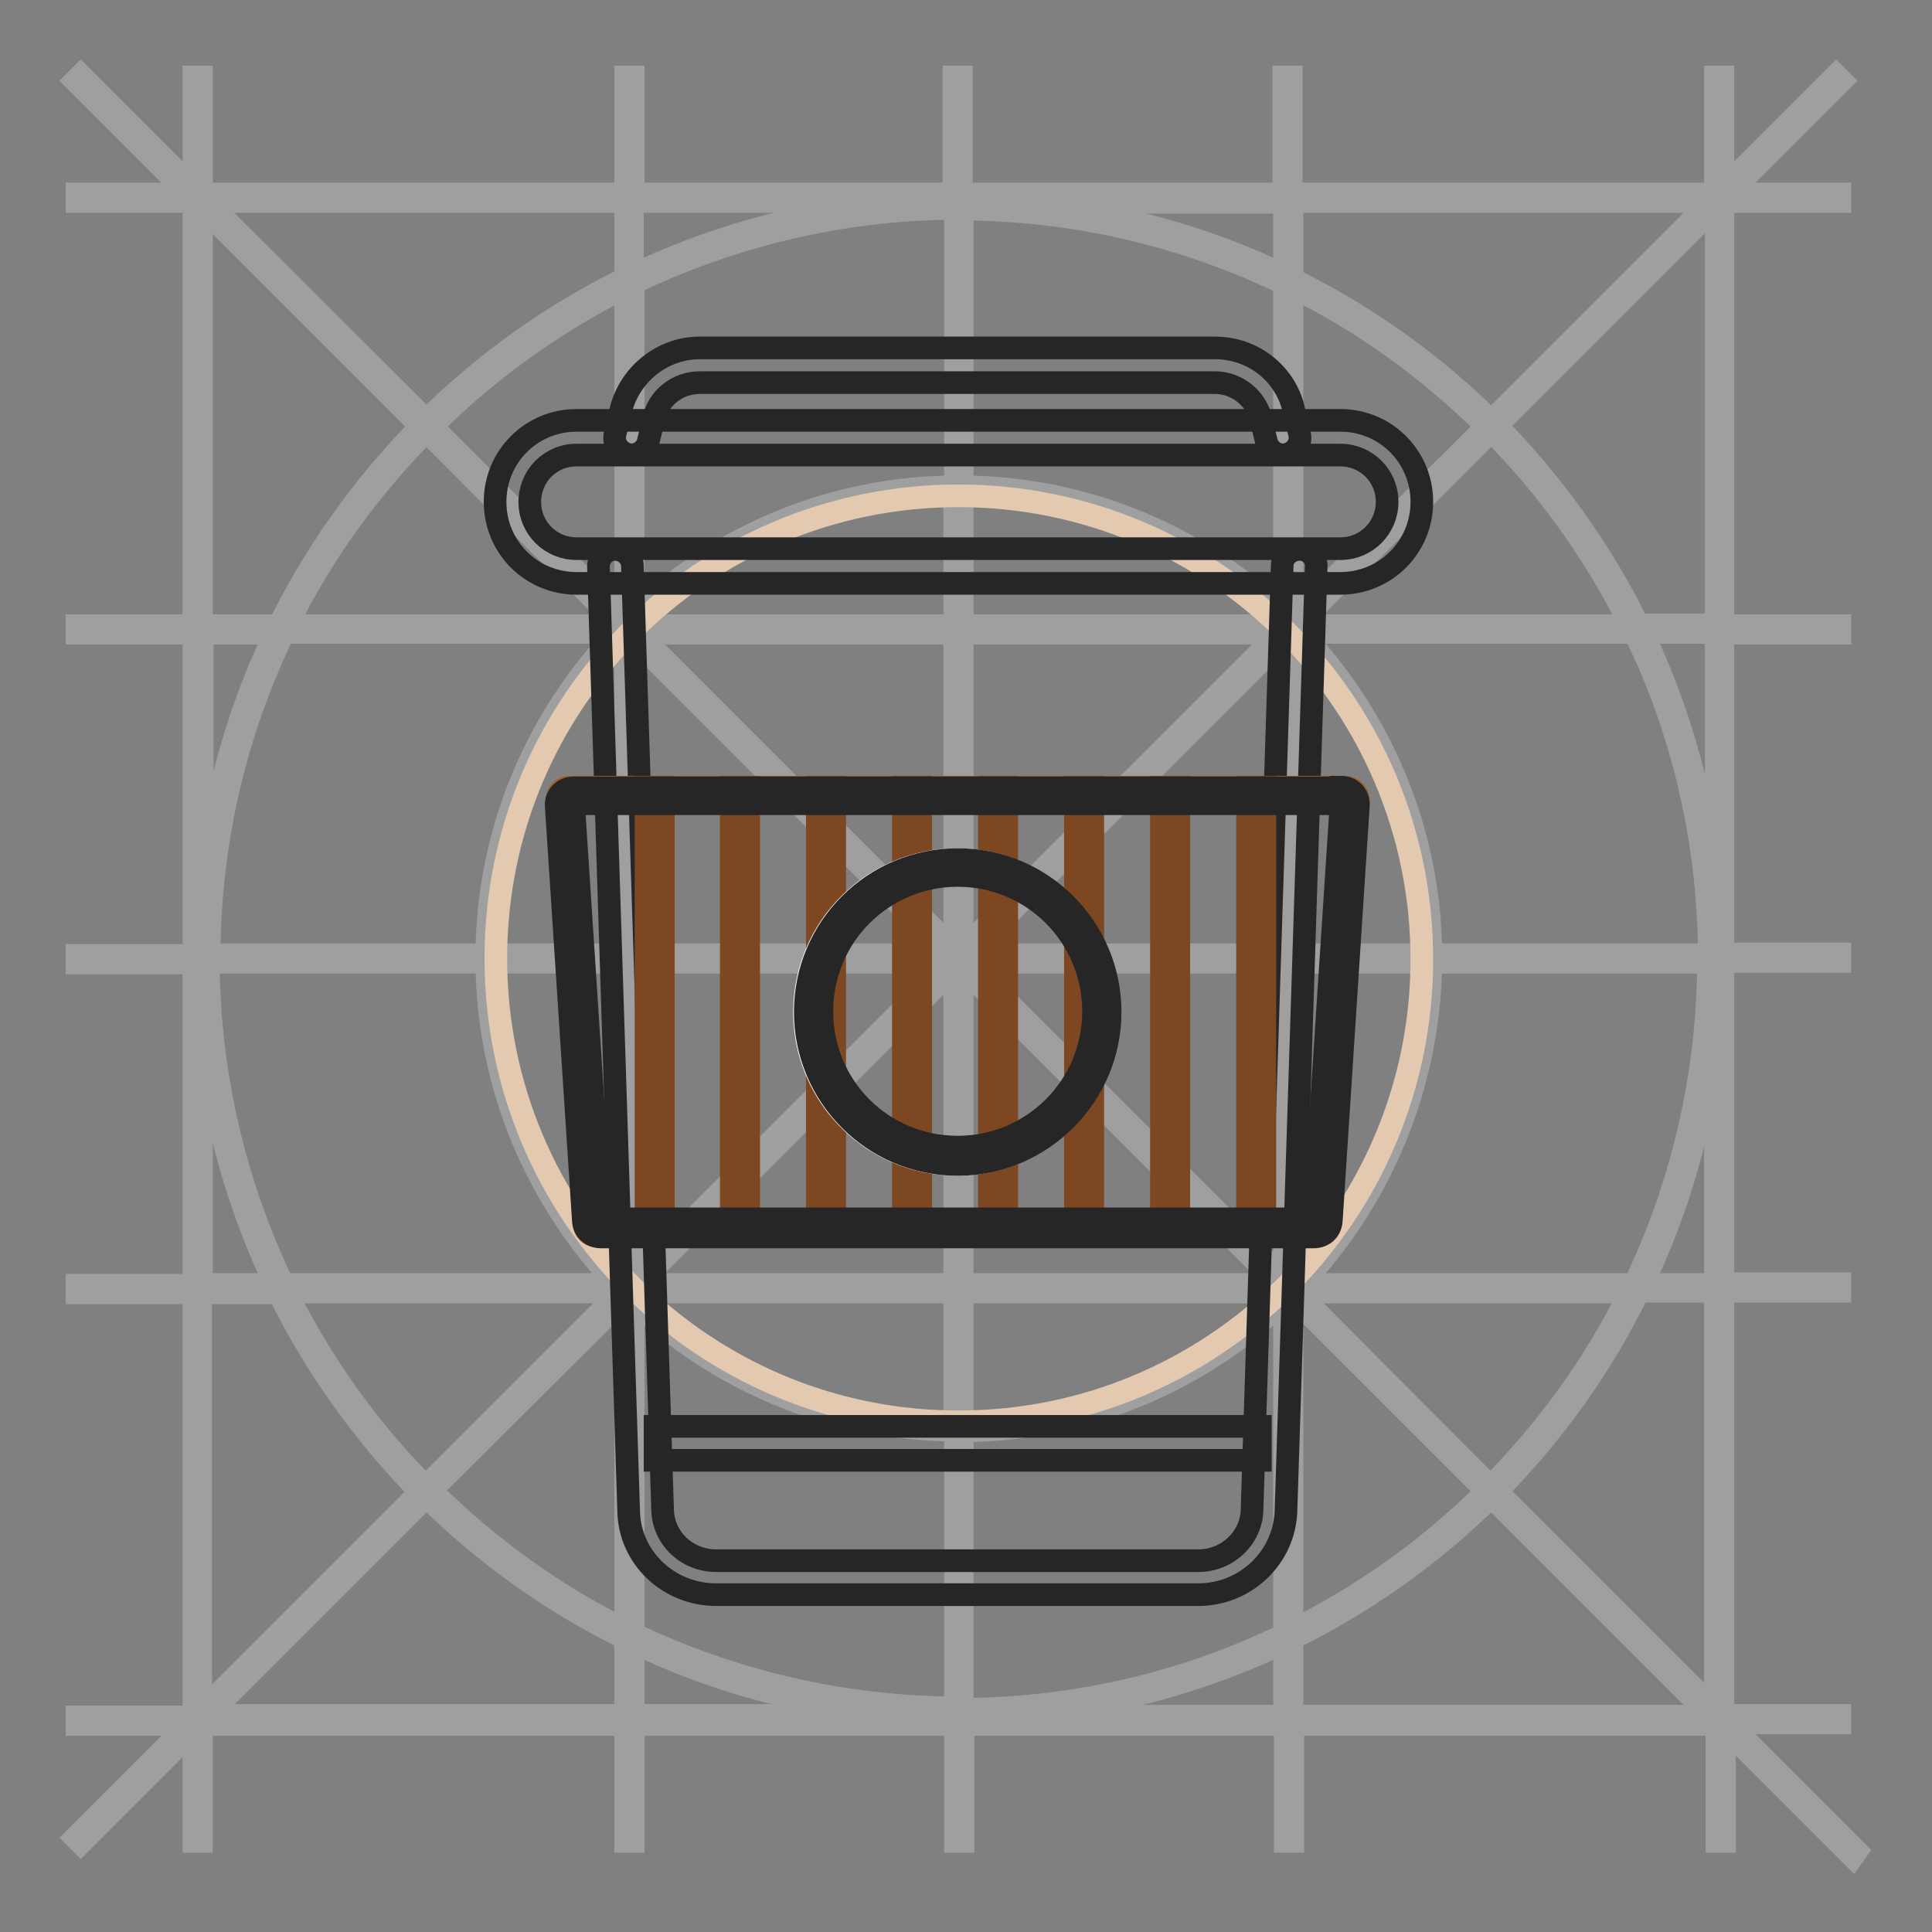 <?xml version="1.0" encoding="utf-8"?>
<!-- Svg Vector Icons : http://www.onlinewebfonts.com/icon -->
<!DOCTYPE svg PUBLIC "-//W3C//DTD SVG 1.1//EN" "http://www.w3.org/Graphics/SVG/1.1/DTD/svg11.dtd">
<svg version="1.1" xmlns="http://www.w3.org/2000/svg" xmlns:xlink="http://www.w3.org/1999/xlink" x="0px" y="0px" viewBox="0 0 256 256" enable-background="new 0 0 256 256" xml:space="preserve">
<rect x="0" y="0" width="256" height="256" fill="#808080" stroke="none"/>
<g> <path stroke-width="3" fill-opacity="0" stroke="#9f9fa0"  d="M171.2,217.1c9.8-4.8,18.7-11.2,26.4-18.8l29.1,29.1h-55.5V217.1z M127.5,227.4c15.2-0.1,29.7-3.6,42.7-9.8 v9.8H127.5L127.5,227.4z M83.9,227.4v-9.8c12.9,6.2,27.4,9.7,42.7,9.7v0H83.9L83.9,227.4z M27.4,227.4l29.1-29.1 c7.7,7.6,16.6,14,26.4,18.8v10.2H27.4L27.4,227.4z M36.9,171.2c4.8,9.8,11.2,18.7,18.8,26.5l-29.1,29.1v-55.5H36.9z M26.7,127.5 c0.1,15.2,3.6,29.7,9.8,42.7h-9.8V127.5z M26.7,83.9h9.8c-6.2,12.9-9.7,27.4-9.7,42.7h0V83.9z M26.7,27.4l29.1,29.1 c-7.6,7.7-14,16.6-18.8,26.4H26.7V27.4L26.7,27.4z M82.9,36.9c-9.8,4.8-18.7,11.2-26.4,18.8L27.4,26.7h55.5V36.9z M126.5,26.7 c-15.2,0.1-29.7,3.6-42.7,9.8v-9.8H126.5z M170.2,26.7v9.8c-12.9-6.2-27.4-9.7-42.7-9.7v0H170.2L170.2,26.7z M226.7,26.7 l-29.1,29.1c-7.7-7.6-16.6-14-26.4-18.8V26.7H226.7L226.7,26.7z M217.1,82.9c-4.8-9.8-11.2-18.7-18.8-26.5l29.1-29.1v55.5H217.1z  M227.4,126.5c-0.1-15.2-3.6-29.7-9.8-42.7h9.8V126.5z M227.4,170.2h-9.8c6.2-12.9,9.7-27.4,9.7-42.7h0V170.2z M171.8,171.2h44.2 c-4.7,9.6-11,18.2-18.5,25.8L171.8,171.2z M171.2,171.8l25.8,25.8c-7.5,7.5-16.2,13.7-25.8,18.5V171.8z M127.5,189.6 c16.5-0.1,31.5-6.7,42.7-17.3v44.3c-12.9,6.3-27.4,9.8-42.7,9.9V189.6z M83.9,172.2c11.1,10.6,26.1,17.2,42.7,17.3v36.8 c-15.3-0.1-29.7-3.6-42.7-9.8V172.2L83.9,172.2z M82.9,171.8v44.2c-9.6-4.7-18.2-11-25.8-18.5L82.9,171.8z M82.2,171.2l-25.8,25.8 c-7.5-7.5-13.7-16.2-18.5-25.8H82.2L82.2,171.2z M64.5,127.5c0.1,16.5,6.7,31.5,17.3,42.7H37.5c-6.2-12.9-9.8-27.4-9.9-42.7H64.5z  M81.8,83.9C71.2,95,64.6,110,64.5,126.5H27.7c0.1-15.3,3.6-29.7,9.9-42.7H81.8L81.8,83.9z M82.2,82.9H38 c4.7-9.6,11-18.2,18.5-25.8L82.2,82.9z M82.9,82.2L57.2,56.5C64.7,49,73.4,42.8,82.9,38V82.2z M126.5,64.5 C110,64.6,95,71.2,83.9,81.8V37.5c12.9-6.2,27.4-9.8,42.7-9.9V64.5z M170.2,81.8c-11.1-10.6-26.1-17.2-42.7-17.3V27.7 c15.3,0.1,29.7,3.6,42.7,9.9V81.8z M171.2,82.2V38c9.6,4.7,18.2,11,25.8,18.5L171.2,82.2z M171.8,82.9l25.8-25.8 c7.5,7.5,13.7,16.2,18.5,25.8H171.8z M189.6,126.5c-0.1-16.5-6.7-31.5-17.3-42.7h44.3c6.3,12.9,9.8,27.4,9.9,42.7H189.6z  M189.6,127.5h36.8c-0.1,15.3-3.6,29.7-9.8,42.7h-44.3C182.9,159,189.4,144,189.6,127.5z M127.5,171.2h42.4 c-11,10.7-25.9,17.3-42.4,17.4V171.2z M126.5,171.2v17.4c-16.5-0.1-31.4-6.7-42.4-17.4H126.5z M82.9,127.5v42.4 c-10.7-11-17.3-25.9-17.4-42.4H82.9z M82.9,126.5H65.5c0.1-16.5,6.7-31.4,17.4-42.4V126.5z M126.5,82.9H84.1 c11-10.7,25.9-17.3,42.4-17.4V82.9z M127.5,82.9V65.5c16.5,0.1,31.4,6.7,42.4,17.4H127.5z M171.2,126.5V84.1 c10.7,11,17.3,25.9,17.4,42.4H171.2L171.2,126.5z M171.2,127.5h17.4c-0.1,16.5-6.7,31.4-17.4,42.4V127.5L171.2,127.5z M127.5,128.2 l42,42h-42V128.2z M126.5,128.2v42h-42L126.5,128.2z M125.9,127.5l-42,42v-42C83.9,127.5,125.9,127.5,125.9,127.5z M125.9,126.5 h-42v-42C83.9,84.6,125.9,126.5,125.9,126.5z M126.5,125.9l-42-42h42V125.9z M127.5,125.9v-42h42L127.5,125.9z M170.2,127.5v42 l-42-42H170.2z M128.2,126.5l42-42v42H128.2L128.2,126.5z M227.4,226.7l-29.1-29.1c7.6-7.7,14-16.6,18.8-26.5h10.2V226.7 L227.4,226.7z M246,245.3l-17-17h14.8v-1h-15.5v-56.2h15.5v-1h-15.5v-42.7h15.5v-1h-15.5V83.9h15.5v-1h-15.5V26.7h15.5v-1H229 l15-15l-0.7-0.7l-15,15V10.2h-1v15.5h-56.2V10.2h-1v15.5h-42.7V10.2h-1v15.5H83.9V10.2h-1v15.5H26.7V10.2h-1V25l-15-15L10,10.7 l15,15H10.2v1h15.5v56.2H10.2v1h15.5v42.7H10.2v1h15.5v42.7H10.2v1h15.5v56.2H10.2v1H25l-15,15l0.7,0.7l15-15v14.8h1v-15.5h56.2 v15.5h1v-15.5h42.7v15.5h1v-15.5h42.7v15.5h1v-15.5h56.2v15.5h1V229l17,17L246,245.3L246,245.3z"/> <path stroke-width="3" fill-opacity="0" stroke="#e4c9b1"  d="M65.7,127c0,33.9,27.4,61.4,61.3,61.4c33.9,0,61.4-27.4,61.4-61.3c0,0,0,0,0,0c0-33.9-27.5-61.4-61.4-61.4 C93.1,65.7,65.7,93.1,65.7,127z"/> <path stroke-width="3" fill-opacity="0" stroke="#262626"  d="M85.9,58.5c-0.3,1.2-1.5,2-2.7,1.7c-1.2-0.3-2-1.5-1.7-2.7l0.7-2.9c1.1-4.9,5.5-8.5,10.5-8.5H161 c5.1,0,9.5,3.5,10.5,8.5l0.7,2.9c0.3,1.2-0.5,2.4-1.7,2.7c-1.2,0.3-2.4-0.5-2.7-1.7l-0.7-2.9c-0.6-2.8-3.2-4.9-6.1-4.9H92.7 c-2.9,0-5.5,2-6.1,4.9L85.9,58.5z"/> <path stroke-width="3" fill-opacity="0" stroke="#262626"  d="M76.4,60.3c-3.5,0-6.2,2.8-6.2,6.2c0,3.5,2.8,6.2,6.2,6.2h101.2c3.5,0,6.2-2.8,6.2-6.2 c0-3.5-2.8-6.2-6.2-6.2H76.4z M76.4,55.7h101.2c6,0,10.8,4.8,10.8,10.8c0,6-4.8,10.8-10.8,10.8H76.4c-6,0-10.8-4.8-10.8-10.8 S70.4,55.7,76.4,55.7z"/> <path stroke-width="3" fill-opacity="0" stroke="#262626"  d="M169.9,75c0-1.3,1.1-2.2,2.3-2.2c1.3,0,2.3,1.1,2.2,2.3l-4,125.1c-0.2,6.2-5.4,11.1-11.6,11.1H94.9 c-6.3,0-11.5-4.9-11.6-11.1l-4-125.1c0-1.3,1-2.3,2.2-2.3c1.2,0,2.3,1,2.3,2.2l4,125.1c0.1,3.7,3.2,6.7,7.1,6.7h63.9 c3.8,0,7-3,7.1-6.7L169.9,75L169.9,75z"/> <path stroke-width="3" fill-opacity="0" stroke="#262626"  d="M86.8,193.6V189H167v4.5H86.8z"/> <path stroke-width="3" fill-opacity="0" stroke="#a15f23"  d="M75.5,104.3h102.7c1,0,1.8,0.8,1.8,1.8v0.1l-3.7,55.9c-0.1,1-0.9,1.7-1.8,1.7H79.2c-1,0-1.8-0.7-1.8-1.7 l-3.6-55.9c-0.1-1,0.7-1.9,1.7-1.9H75.5z"/> <path stroke-width="3" fill-opacity="0" stroke="#7c4721"  d="M85.6,104.3h2.3v59.4h-2.3V104.3z M96.9,104.3h2.3v59.4h-2.3V104.3z M108.3,104.3h2.3v59.4h-2.3V104.3z  M119.7,104.3h2.3v59.4h-2.3V104.3z M131.1,104.3h2.3v59.4h-2.3V104.3z M142.5,104.3h2.3v59.4h-2.3V104.3z M153.9,104.3h2.3v59.4 h-2.3V104.3z M165.3,104.3h2.3v59.4h-2.3V104.3z"/> <path stroke-width="3" fill-opacity="0" stroke="#262626"  d="M76,106.5l3.6,55h94.5l3.6-55H76z M177.7,104.3c1.3,0,2.3,1,2.3,2.3c0,0-1.2,18.4-3.6,55.2 c-0.1,1.2-1.1,2.1-2.3,2.1H79.6c-1.2,0-2.2-0.9-2.3-2.1l-3.6-55c-0.1-1.3,0.9-2.3,2.1-2.4H177.7L177.7,104.3z"/> <path stroke-width="3" fill-opacity="0" stroke="#ffffff"  d="M106.6,134.1c0,11.2,9.1,20.2,20.2,20.2s20.2-9.1,20.2-20.2c0-11.2-9.1-20.2-20.2-20.2 S106.6,122.9,106.6,134.1z"/> <path stroke-width="3" fill-opacity="0" stroke="#262626"  d="M126.9,152c9.9,0,18-8,18-18c0-9.9-8-18-18-18c-9.9,0-18,8-18,18C108.9,144,116.9,152,126.9,152z  M126.9,154.3c-11.2,0-20.2-9.1-20.2-20.2c0-11.2,9.1-20.2,20.2-20.2c11.2,0,20.2,9.1,20.2,20.2C147.1,145.2,138,154.3,126.9,154.3 z"/></g>
</svg>